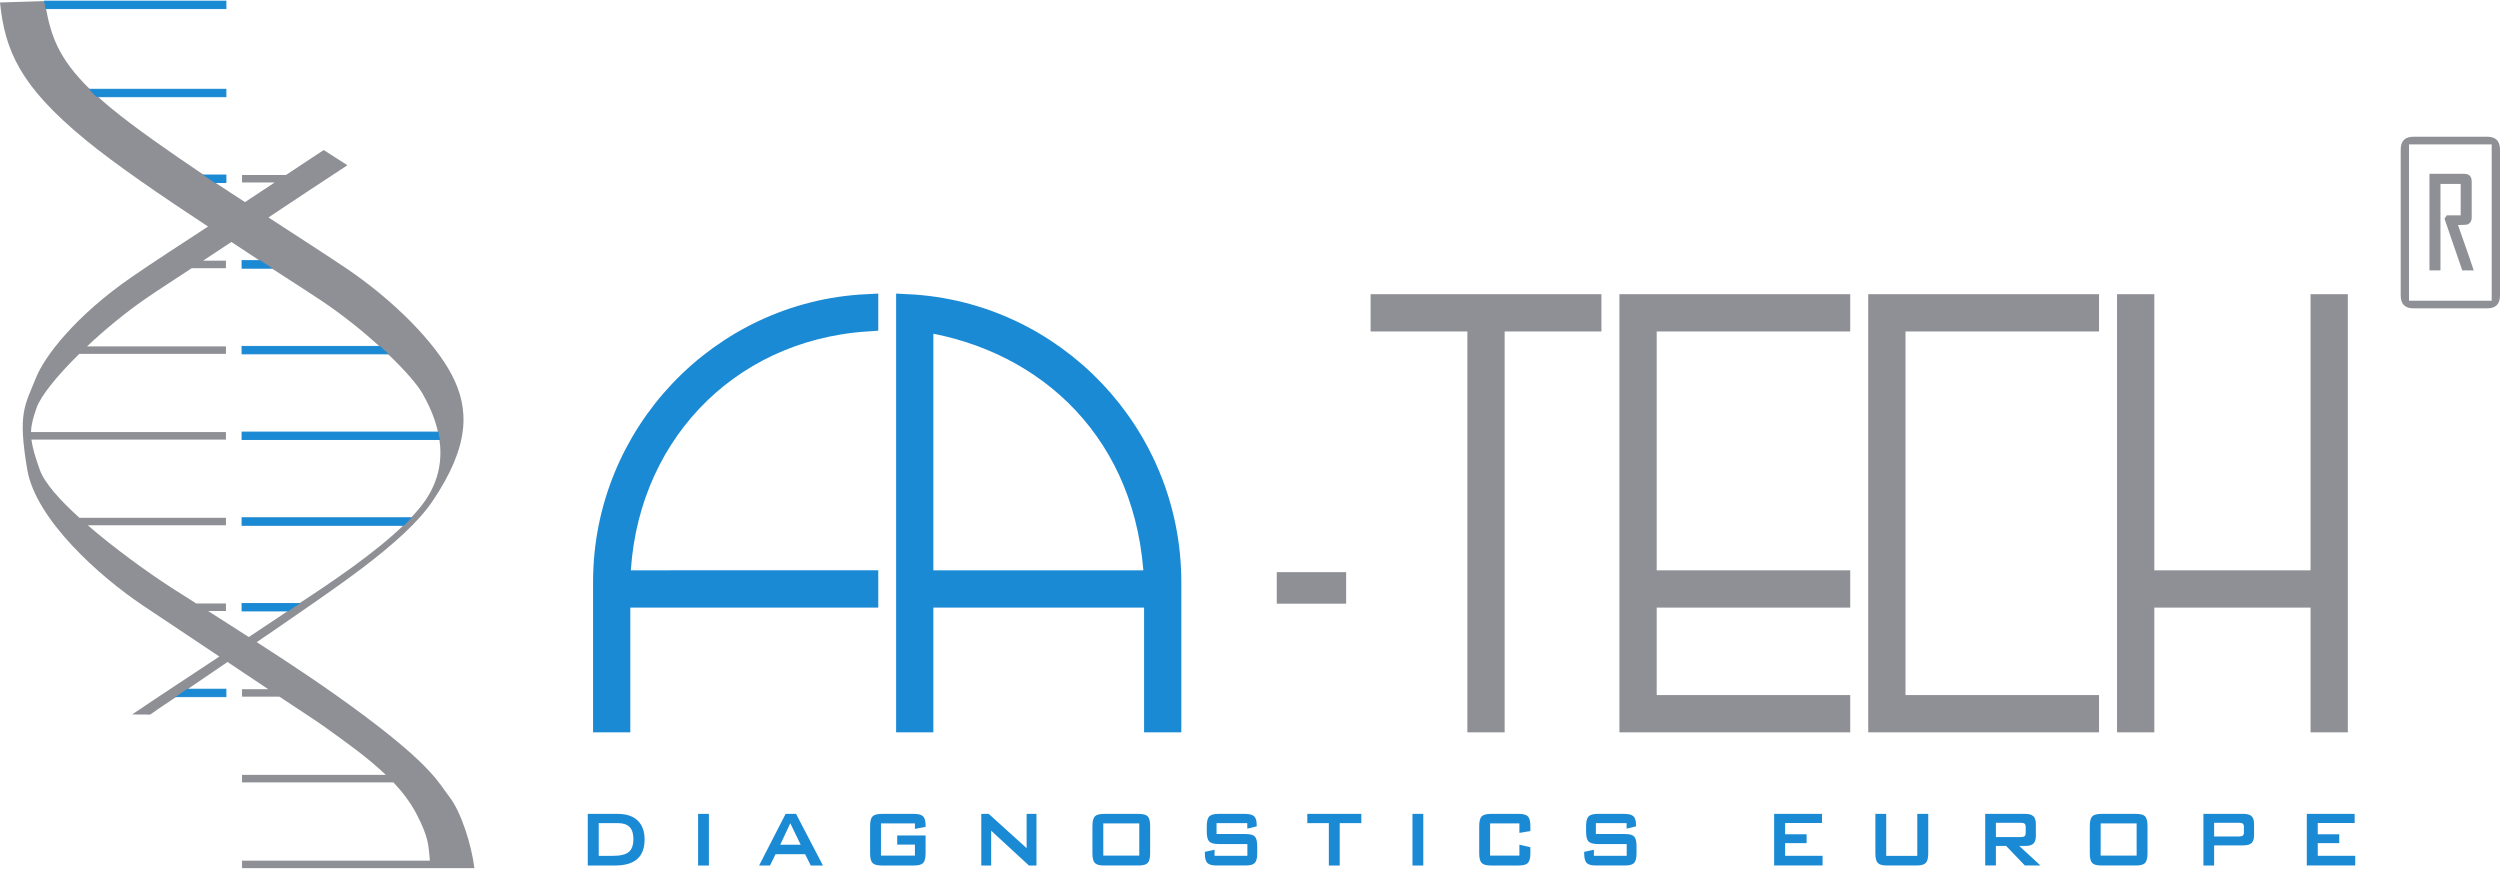 <?xml version="1.0" encoding="utf-8"?>
<!-- Generator: Adobe Illustrator 21.0.0, SVG Export Plug-In . SVG Version: 6.00 Build 0)  -->
<svg version="1.1" id="Livello_1" xmlns="http://www.w3.org/2000/svg" xmlns:xlink="http://www.w3.org/1999/xlink" x="0px" y="0px"
	 viewBox="0 0 603.925 209.575" enable-background="new 0 0 603.925 209.575" xml:space="preserve" width="400" height="139">
<g>
	<path fill-rule="evenodd" clip-rule="evenodd" fill="#8F9095" d="M603.925,35.978c0-2.063-1.031-3.093-3.093-3.093h-17.8
		c-2.062,0-3.093,1.031-3.093,3.093l0,35.274c0,2.062,1.031,3.093,3.093,3.093h17.8c2.062,0,3.093-1.031,3.093-3.093L603.925,35.978
		L603.925,35.978z M581.947,72.5V34.73h19.97V72.5H581.947L581.947,72.5z M593.777,54.212c1.194,0,1.899-0.054,2.225-0.108
		c0.705-0.271,1.085-0.814,1.085-1.737l0-8.628c0-1.248-0.597-1.899-1.845-1.899h-8.357v23.335h2.659V44.281h4.884v7.597h-3.365
		l-0.543,0.814l4.287,12.481h2.768C597.576,65.066,596.327,61.43,593.777,54.212L593.777,54.212L593.777,54.212z"/>
	
		<path fill-rule="evenodd" clip-rule="evenodd" fill="#1B8AD5" stroke="#1B8AD5" stroke-width="5.669" stroke-miterlimit="22.926" d="
		M149.427,140.458c0.846-34.526,25.548-61.087,59.9-63.365v-3.34c-35.182,1.738-63.227,31.098-63.227,66.705
		c0,11.094,0,22.284,0,33.471c1.109,0,2.218,0,3.328,0c0-15.066,0-30.13,0-30.13c20.631,0,40.266,0,59.9,0c0-1.114,0-2.228,0-3.341
		C189.692,140.458,170.058,140.458,149.427,140.458L149.427,140.458z"/>
	
		<path fill-rule="evenodd" clip-rule="evenodd" fill="#8F9095" stroke="#8F9095" stroke-width="5.669" stroke-miterlimit="22.926" d="
		M360.644,77.093c0,32.278,0,64.558,0,96.836c-1.113,0-2.226,0-3.338,0c0-32.278,0-64.558,0-96.836c-7.793,0-15.583,0-23.376,0
		c0-1.112,0-2.226,0-3.34c16.696,0,33.392,0,50.09,0c0,1.114,0,2.228,0,3.34C376.226,77.093,368.436,77.093,360.644,77.093
		L360.644,77.093z"/>
	
		<path fill-rule="evenodd" clip-rule="evenodd" fill="#8F9095" stroke="#8F9095" stroke-width="5.669" stroke-miterlimit="22.926" d="
		M397.374,143.798c15.583,0,31.166,0,46.752,0c0-1.112,0-2.226,0-3.34c-15.586,0-31.168,0-46.752,0c0.001-21.122,0-42.242,0-63.365
		c15.584,0,31.166,0,46.752,0c0-1.112,0-2.226,0-3.34c-16.698,0-33.394,0-50.091,0c0,33.392,0,66.785,0,100.176
		c16.696,0,33.392,0,50.091,0c0-1.111,0-2.226,0-3.338c-15.586,0-31.168,0-46.752,0C397.374,161.66,397.373,152.729,397.374,143.798
		L397.374,143.798z"/>
	
		<path fill-rule="evenodd" clip-rule="evenodd" fill="#8F9095" stroke="#8F9095" stroke-width="5.669" stroke-miterlimit="22.926" d="
		M504.228,173.929c0-1.111,0-2.226,0-3.338c-15.583,0-31.166,0-46.75,0c0-31.166,0-62.332,0-93.498c15.584,0,31.166,0,46.75,0
		c0-1.112,0-2.226,0-3.34c-16.696,0-33.392,0-50.088,0c0,33.392,0,66.785,0,100.176
		C470.837,173.929,487.532,173.929,504.228,173.929L504.228,173.929z"/>
	
		<path fill-rule="evenodd" clip-rule="evenodd" fill="#8F9095" stroke="#8F9095" stroke-width="5.669" stroke-miterlimit="22.926" d="
		M560.995,140.458c0-22.234,0-44.469,0-66.705c1.114,0,2.228,0,3.339,0c0,33.392,0,66.785,0,100.176c-1.111,0-2.226,0-3.339,0
		c0-10.044,0-20.088,0-30.132c-14.47,0-28.94,0-43.41,0c0,10.044,0,20.088,0,30.132c-1.11,0-2.225,0-3.338,0
		c0-33.391,0-66.784,0-100.176c1.113,0,2.228,0,3.338,0c0,22.236,0,44.47,0,66.705C532.055,140.458,546.525,140.458,560.995,140.458
		L560.995,140.458z"/>
	
		<path fill-rule="evenodd" clip-rule="evenodd" fill="#1B8AD5" stroke="#1B8AD5" stroke-width="5.669" stroke-miterlimit="22.926" d="
		M222.637,140.458V77.093c31.062,4.715,55.1,27.733,56.573,63.365C259.02,140.458,242.826,140.458,222.637,140.458L222.637,140.458z
		 M219.309,73.753c0,33.25,0,66.714,0,100.176c1.109,0,2.218,0,3.328,0c0-15.066,0-30.13,0-30.13c20.188,0,36.383,0,56.573,0
		c0,0,0,15.064,0,30.13c1.108,0,2.216,0,3.326,0c0-11.188,0-22.377,0-33.471C282.537,104.851,254.491,75.491,219.309,73.753
		L219.309,73.753z"/>
	<path fill-rule="evenodd" clip-rule="evenodd" fill="#8F9095" d="M50.263,147.451c1.441,0,2.879,0,4.319,0c0-0.605,0-1.207,0-1.812
		c-2.389,0-4.78,0-7.169,0c-2.159-1.365-4.182-2.631-6.015-3.823c-5.98-3.882-13.766-9.511-20.189-15.07c11.125,0,22.249,0,33.373,0
		c0-0.604,0-1.208,0-1.81c-11.803,0-23.606,0-35.41,0c-4.728-4.297-8.432-8.421-9.558-11.593c-1.147-3.222-1.79-5.43-2.021-7.3
		c15.662,0,31.326,0,46.988,0c0-0.604,0-1.208,0-1.812c-15.695,0-31.391,0-47.087,0c0.046-1.805,0.519-3.488,1.333-5.833
		c0.996-2.874,4.941-7.772,10.318-13.057c11.812,0,23.625,0,35.436,0c0-0.605,0-1.209,0-1.813c-11.187,0-22.374,0-33.56,0
		c4.229-3.978,9.155-8.066,14.2-11.554c3.323-2.298,7.115-4.673,11.097-7.338c2.754,0,5.509,0,8.264,0c0-0.604,0-1.208,0-1.812
		c-1.841,0-3.683,0-5.524,0c2.21-1.471,4.505-2.968,6.843-4.524c2.375,1.547,4.655,3.1,6.863,4.524c-1.433,0-2.865,0-4.299,0
		c0,0.604,0,1.208,0,1.812c2.362,0,4.723,0,7.086,0c5.152,3.321,9.539,6.134,12.453,8.095c4.866,3.277,9.646,7.126,13.702,10.796
		c-11.081,0-22.161,0-33.241,0c0,0.604,0,1.208,0,1.813c11.735,0,23.473,0,35.208,0c4.03,3.821,7.108,7.313,8.416,9.63
		c1.212,2.15,2.867,5.404,3.728,9.26c-15.784,0-31.569,0-47.352,0c0,0.604,0,1.207,0,1.812c15.896,0,31.792,0,47.687,0
		c0.652,4.473,0.089,9.595-3.398,14.683c-0.942,1.373-2.126,2.777-3.482,4.21c-13.601,0-27.205,0-40.808,0c0,0.602,0,1.206,0,1.81
		c13.006,0,26.011,0,39.017,0c-6.895,6.662-17.105,13.585-25.248,18.893c-4.59,0-9.179,0-13.768,0c0,0.605,0,1.208,0,1.812
		c3.689,0,7.377,0,11.065,0c-1.642,1.056-3.099,2.121-4.443,2.976c-1.648,1.053-3.283,2.205-4.994,3.316
		C56.624,151.524,53.339,149.389,50.263,147.451L50.263,147.451z M54.959,159.774l9.837,6.569c-2.11,0-4.221,0-6.331,0
		c0,0.603,0,1.208,0,1.811c3.015,0,6.029,0,9.043,0c4.265,2.862,8.147,5.316,10.894,7.275c5.506,3.928,10.619,7.613,14.805,11.616
		c-11.581,0-23.162,0-34.742,0c0,0.605,0,1.208,0,1.813c12.192,0,24.383,0,36.575,0c2.265,2.398,4.185,4.938,5.637,7.746
		c2.991,5.793,2.797,7.526,3.174,11.159c-15.128,0-30.258,0-45.385,0c0,0.604,0,1.207,0,1.812c15.199,0,30.397,0,45.595,0h10.54
		c-0.722-5.814-3.275-13.621-5.936-17.076c-2.664-3.454-4.118-7.415-21.046-20.032c-8.586-6.402-17.48-12.267-25.604-17.494
		c1.246-0.859,2.586-1.738,3.993-2.717c13.915-9.686,31.566-21.072,38.488-31.352c8.963-13.312,9-22.172,4.62-30.537
		c-4.086-7.803-13.901-17.903-25.614-25.791c-4.065-2.736-10.885-7.144-18.652-12.194c6.194-4.108,12.607-8.403,19.077-12.613
		l-5.737-3.668c-3.118,2.028-6.123,4.081-9.1,6.021c-3.541,0-7.083,0-10.624,0c0,0.604,0,1.207,0,1.811c2.629,0,5.257,0,7.885,0
		c-2.452,1.598-4.821,3.213-7.169,4.745c-2.385-1.564-4.834-3.131-7.257-4.745c0.887,0,1.773,0,2.659,0c0-0.604,0-1.207,0-1.811
		c-1.78,0-3.557,0-5.337,0c-8.474-5.702-16.694-11.421-22.517-16.227c-1.108-0.915-2.125-1.808-3.073-2.666
		c10.309,0,20.618,0,30.927,0c0-0.604,0-1.208,0-1.811c-10.952,0-21.903,0-32.856,0c-7.68-7.503-9.391-13.015-10.62-19.488
		c14.491,0,28.985,0,43.475,0c0-0.604,0-1.208,0-1.812c-14.604,0-29.208,0-43.813,0L0,0.454C1.194,12.206,4.979,20.695,20.468,33.48
		c7.565,6.244,18.928,13.94,29.788,21.101c-6.73,4.414-12.996,8.433-18.573,12.288C18.469,76.007,10.83,85.741,8.682,91.137
		c-2.69,6.758-4.431,8.382-2.104,22.143c2.03,12.005,17.391,25.791,27.994,32.876l18.418,12.301L54.959,159.774L54.959,159.774z
		 M52.991,158.458c-6.799,4.5-13.973,9.193-21.078,13.991l4.38,0.03c2.291-1.66,4.416-2.991,6.353-4.324c3.98,0,7.958,0,11.936,0
		c0-0.604,0-1.208,0-1.811c-3.091,0-6.183,0-9.273,0c3.189-2.154,6.166-4.209,9.65-6.569L52.991,158.458L52.991,158.458z"/>
	
		<polygon fill-rule="evenodd" clip-rule="evenodd" fill="#1B8AD5" stroke="#1B8AD5" stroke-width="0.216" stroke-miterlimit="22.926" points="
		62.764,62.825 65.551,64.637 58.465,64.637 58.465,62.825 62.764,62.825 	"/>
	
		<path fill-rule="evenodd" clip-rule="evenodd" fill="#1B8AD5" stroke="#1B8AD5" stroke-width="0.216" stroke-miterlimit="22.926" d="
		M91.706,83.529c0,0,1.467,1.34,1.967,1.813c-0.199,0-35.208,0-35.208,0v-1.813H91.706L91.706,83.529z"/>
	
		<path fill-rule="evenodd" clip-rule="evenodd" fill="#1B8AD5" stroke="#1B8AD5" stroke-width="0.216" stroke-miterlimit="22.926" d="
		M105.817,104.232c0,0,0.167,1.18,0.335,1.812c-0.625,0-47.687,0-47.687,0v-1.812H105.817L105.817,104.232z"/>
	
		<polygon fill-rule="evenodd" clip-rule="evenodd" fill="#1B8AD5" stroke="#1B8AD5" stroke-width="0.216" stroke-miterlimit="22.926" points="
		99.272,124.937 97.481,126.746 58.465,126.746 58.465,124.937 99.272,124.937 	"/>
	
		<polygon fill-rule="evenodd" clip-rule="evenodd" fill="#1B8AD5" stroke="#1B8AD5" stroke-width="0.216" stroke-miterlimit="22.926" points="
		72.233,145.639 69.53,147.451 58.465,147.451 58.465,145.639 72.233,145.639 	"/>
	
		<polygon fill-rule="evenodd" clip-rule="evenodd" fill="#1B8AD5" stroke="#1B8AD5" stroke-width="0.216" stroke-miterlimit="22.926" points="
		42.646,168.154 45.309,166.343 54.582,166.343 54.582,168.154 42.646,168.154 	"/>
	
		<polygon fill-rule="evenodd" clip-rule="evenodd" fill="#1B8AD5" stroke="#1B8AD5" stroke-width="0.216" stroke-miterlimit="22.926" points="
		10.77,0.12 11.107,1.932 54.582,1.932 54.582,0.12 10.77,0.12 	"/>
	
		<path fill-rule="evenodd" clip-rule="evenodd" fill="#1B8AD5" stroke="#1B8AD5" stroke-width="0.216" stroke-miterlimit="22.926" d="
		M21.726,21.42c0,0,1.3,1.654,1.929,1.811c3.301,0,30.927,0,30.927,0V21.42H21.726L21.726,21.42z"/>
	
		<polygon fill-rule="evenodd" clip-rule="evenodd" fill="#1B8AD5" stroke="#1B8AD5" stroke-width="0.216" stroke-miterlimit="22.926" points="
		49.245,42.123 51.923,43.934 54.582,43.934 54.582,42.123 49.245,42.123 	"/>
	<polygon fill-rule="evenodd" clip-rule="evenodd" fill="#8F9095" points="325.185,138.071 308.429,138.071 308.429,145.686 
		325.185,145.686 325.185,138.071 	"/>
	<path fill="#1B8AD5" d="M144.637,206.6h3.386c1.848,0,3.144-0.31,3.879-0.934c0.739-0.624,1.109-1.676,1.109-3.155
		c0-1.283-0.306-2.24-0.922-2.87c-0.612-0.629-1.555-0.943-2.825-0.943h-4.626V206.6L144.637,206.6z M141.986,208.934v-12.467h7.256
		c2.082,0,3.679,0.536,4.797,1.607c1.117,1.066,1.674,2.594,1.674,4.585c0,2.088-0.59,3.661-1.771,4.708
		c-1.185,1.046-2.97,1.567-5.362,1.567H141.986L141.986,208.934z M168.636,208.934v-12.467h2.613v12.467H168.636L168.636,208.934z
		 M183.378,208.934l6.398-12.467h2.528l6.496,12.467h-2.949l-1.359-2.737h-7.129l-1.359,2.737H183.378L183.378,208.934z
		 M188.481,203.922h4.941l-2.511-5.194L188.481,203.922L188.481,203.922z M221.019,198.758h-8.204v7.788h8.204v-2.653h-4.282v-2.216
		h6.857v4.31c0,1.14-0.191,1.917-0.578,2.329c-0.387,0.413-1.126,0.619-2.222,0.619h-7.804c-1.096,0-1.835-0.206-2.222-0.619
		c-0.386-0.412-0.578-1.189-0.578-2.329v-6.58c0-1.135,0.191-1.906,0.578-2.319c0.387-0.413,1.126-0.619,2.222-0.619h7.804
		c1.088,0,1.827,0.201,2.214,0.604c0.391,0.403,0.586,1.135,0.586,2.187v0.334l-2.575,0.501V198.758L221.019,198.758z
		 M237.048,208.934v-12.467h1.806l9.147,8.275v-8.275h2.379v12.467h-1.818l-9.122-8.407v8.407H237.048L237.048,208.934z
		 M266.523,206.546h8.688v-7.788h-8.688V206.546L266.523,206.546z M263.898,199.406c0-1.135,0.191-1.906,0.573-2.319
		c0.382-0.413,1.122-0.619,2.226-0.619h8.34c1.113,0,1.857,0.207,2.235,0.619c0.378,0.413,0.565,1.184,0.565,2.319v6.58
		c0,1.14-0.191,1.917-0.578,2.329c-0.386,0.413-1.126,0.619-2.222,0.619h-8.34c-1.105,0-1.844-0.206-2.226-0.619
		c-0.382-0.412-0.573-1.189-0.573-2.329V199.406L263.898,199.406z M301.305,198.699h-7.422v2.634h7.023
		c1.104,0,1.848,0.201,2.226,0.609c0.382,0.408,0.574,1.184,0.574,2.324v1.715c0,1.145-0.196,1.921-0.586,2.334
		c-0.387,0.413-1.126,0.619-2.213,0.619h-6.997c-1.113,0-1.865-0.206-2.26-0.619c-0.396-0.412-0.591-1.189-0.591-2.334v-0.344
		l2.341-0.506v1.469h7.927v-2.85h-6.984c-1.1,0-1.848-0.206-2.239-0.624c-0.391-0.418-0.586-1.194-0.586-2.329v-1.396
		c0-1.12,0.196-1.892,0.586-2.31c0.391-0.417,1.139-0.624,2.239-0.624h6.402c1.088,0,1.831,0.201,2.234,0.6
		c0.404,0.398,0.604,1.101,0.604,2.108v0.3l-2.277,0.56V198.699L301.305,198.699z M323.635,198.699v10.236h-2.625v-10.236h-5.204
		v-2.231h13.047v2.231H323.635L323.635,198.699z M341.21,208.934v-12.467h2.613v12.467H341.21L341.21,208.934z M367.041,198.758
		h-7.082v7.788h7.082v-2.648l2.651,0.619v1.469c0,1.13-0.196,1.906-0.586,2.324c-0.386,0.417-1.134,0.624-2.239,0.624h-6.734
		c-1.088,0-1.827-0.206-2.214-0.619c-0.391-0.412-0.586-1.189-0.586-2.329v-6.58c0-1.135,0.191-1.906,0.578-2.319
		c0.386-0.413,1.126-0.619,2.222-0.619h6.734c1.113,0,1.861,0.207,2.247,0.619c0.387,0.413,0.578,1.184,0.578,2.319v1.209
		l-2.651,0.447V198.758L367.041,198.758z M392.935,198.699h-7.422v2.634h7.023c1.105,0,1.848,0.201,2.226,0.609
		c0.383,0.408,0.574,1.184,0.574,2.324v1.715c0,1.145-0.196,1.921-0.586,2.334c-0.386,0.413-1.126,0.619-2.213,0.619h-6.997
		c-1.113,0-1.865-0.206-2.26-0.619c-0.395-0.412-0.59-1.189-0.59-2.334v-0.344l2.341-0.506v1.469h7.928v-2.85h-6.985
		c-1.1,0-1.848-0.206-2.239-0.624c-0.391-0.418-0.586-1.194-0.586-2.329v-1.396c0-1.12,0.195-1.892,0.586-2.31
		c0.391-0.417,1.139-0.624,2.239-0.624h6.402c1.088,0,1.831,0.201,2.235,0.6c0.404,0.398,0.603,1.101,0.603,2.108v0.3l-2.277,0.56
		V198.699L392.935,198.699z M428.579,208.934v-12.467h11.565v2.201h-8.913v2.717h5.191v2.148h-5.191v3.066h9.049v2.334H428.579
		L428.579,208.934z M455.65,196.468V206.6h7.507v-10.133h2.651v9.513c0,1.135-0.196,1.906-0.591,2.324
		c-0.395,0.418-1.143,0.629-2.248,0.629h-7.133c-1.096,0-1.835-0.206-2.222-0.619c-0.387-0.412-0.578-1.189-0.578-2.334v-9.513
		H455.65L455.65,196.468z M488.155,198.615h-6.003v3.449h6.003c0.455,0,0.769-0.079,0.939-0.231c0.17-0.153,0.255-0.413,0.255-0.777
		v-1.435c0-0.364-0.085-0.625-0.255-0.776C488.924,198.694,488.609,198.615,488.155,198.615L488.155,198.615z M479.564,208.934
		v-12.467h9.708c0.888,0,1.534,0.192,1.929,0.57c0.399,0.378,0.599,0.998,0.599,1.853v2.929c0,0.845-0.2,1.455-0.599,1.833
		c-0.395,0.373-1.041,0.56-1.929,0.56h-1.479l5.128,4.722h-3.772l-4.521-4.722h-2.477v4.722H479.564L479.564,208.934z
		 M507.459,206.546h8.688v-7.788h-8.688V206.546L507.459,206.546z M504.834,199.406c0-1.135,0.191-1.906,0.573-2.319
		c0.382-0.413,1.122-0.619,2.226-0.619h8.34c1.113,0,1.856,0.207,2.234,0.619c0.378,0.413,0.565,1.184,0.565,2.319v6.58
		c0,1.14-0.191,1.917-0.578,2.329c-0.386,0.413-1.126,0.619-2.222,0.619h-8.34c-1.104,0-1.844-0.206-2.226-0.619
		c-0.382-0.412-0.573-1.189-0.573-2.329V199.406L504.834,199.406z M532.278,208.934v-12.467h9.708c0.897,0,1.542,0.192,1.938,0.57
		c0.395,0.378,0.59,0.998,0.59,1.853v2.757c0,0.855-0.2,1.474-0.599,1.853c-0.395,0.378-1.041,0.57-1.929,0.57h-7.121v4.865H532.278
		L532.278,208.934z M540.869,198.615h-6.003v3.307h6.003c0.455,0,0.769-0.079,0.939-0.231c0.17-0.152,0.255-0.413,0.255-0.777
		v-1.292c0-0.364-0.085-0.625-0.255-0.776C541.638,198.694,541.323,198.615,540.869,198.615L540.869,198.615z M557.25,208.934
		v-12.467h11.564v2.201h-8.913v2.717h5.192v2.148h-5.192v3.066h9.049v2.334H557.25L557.25,208.934z"/>
</g>
</svg>
